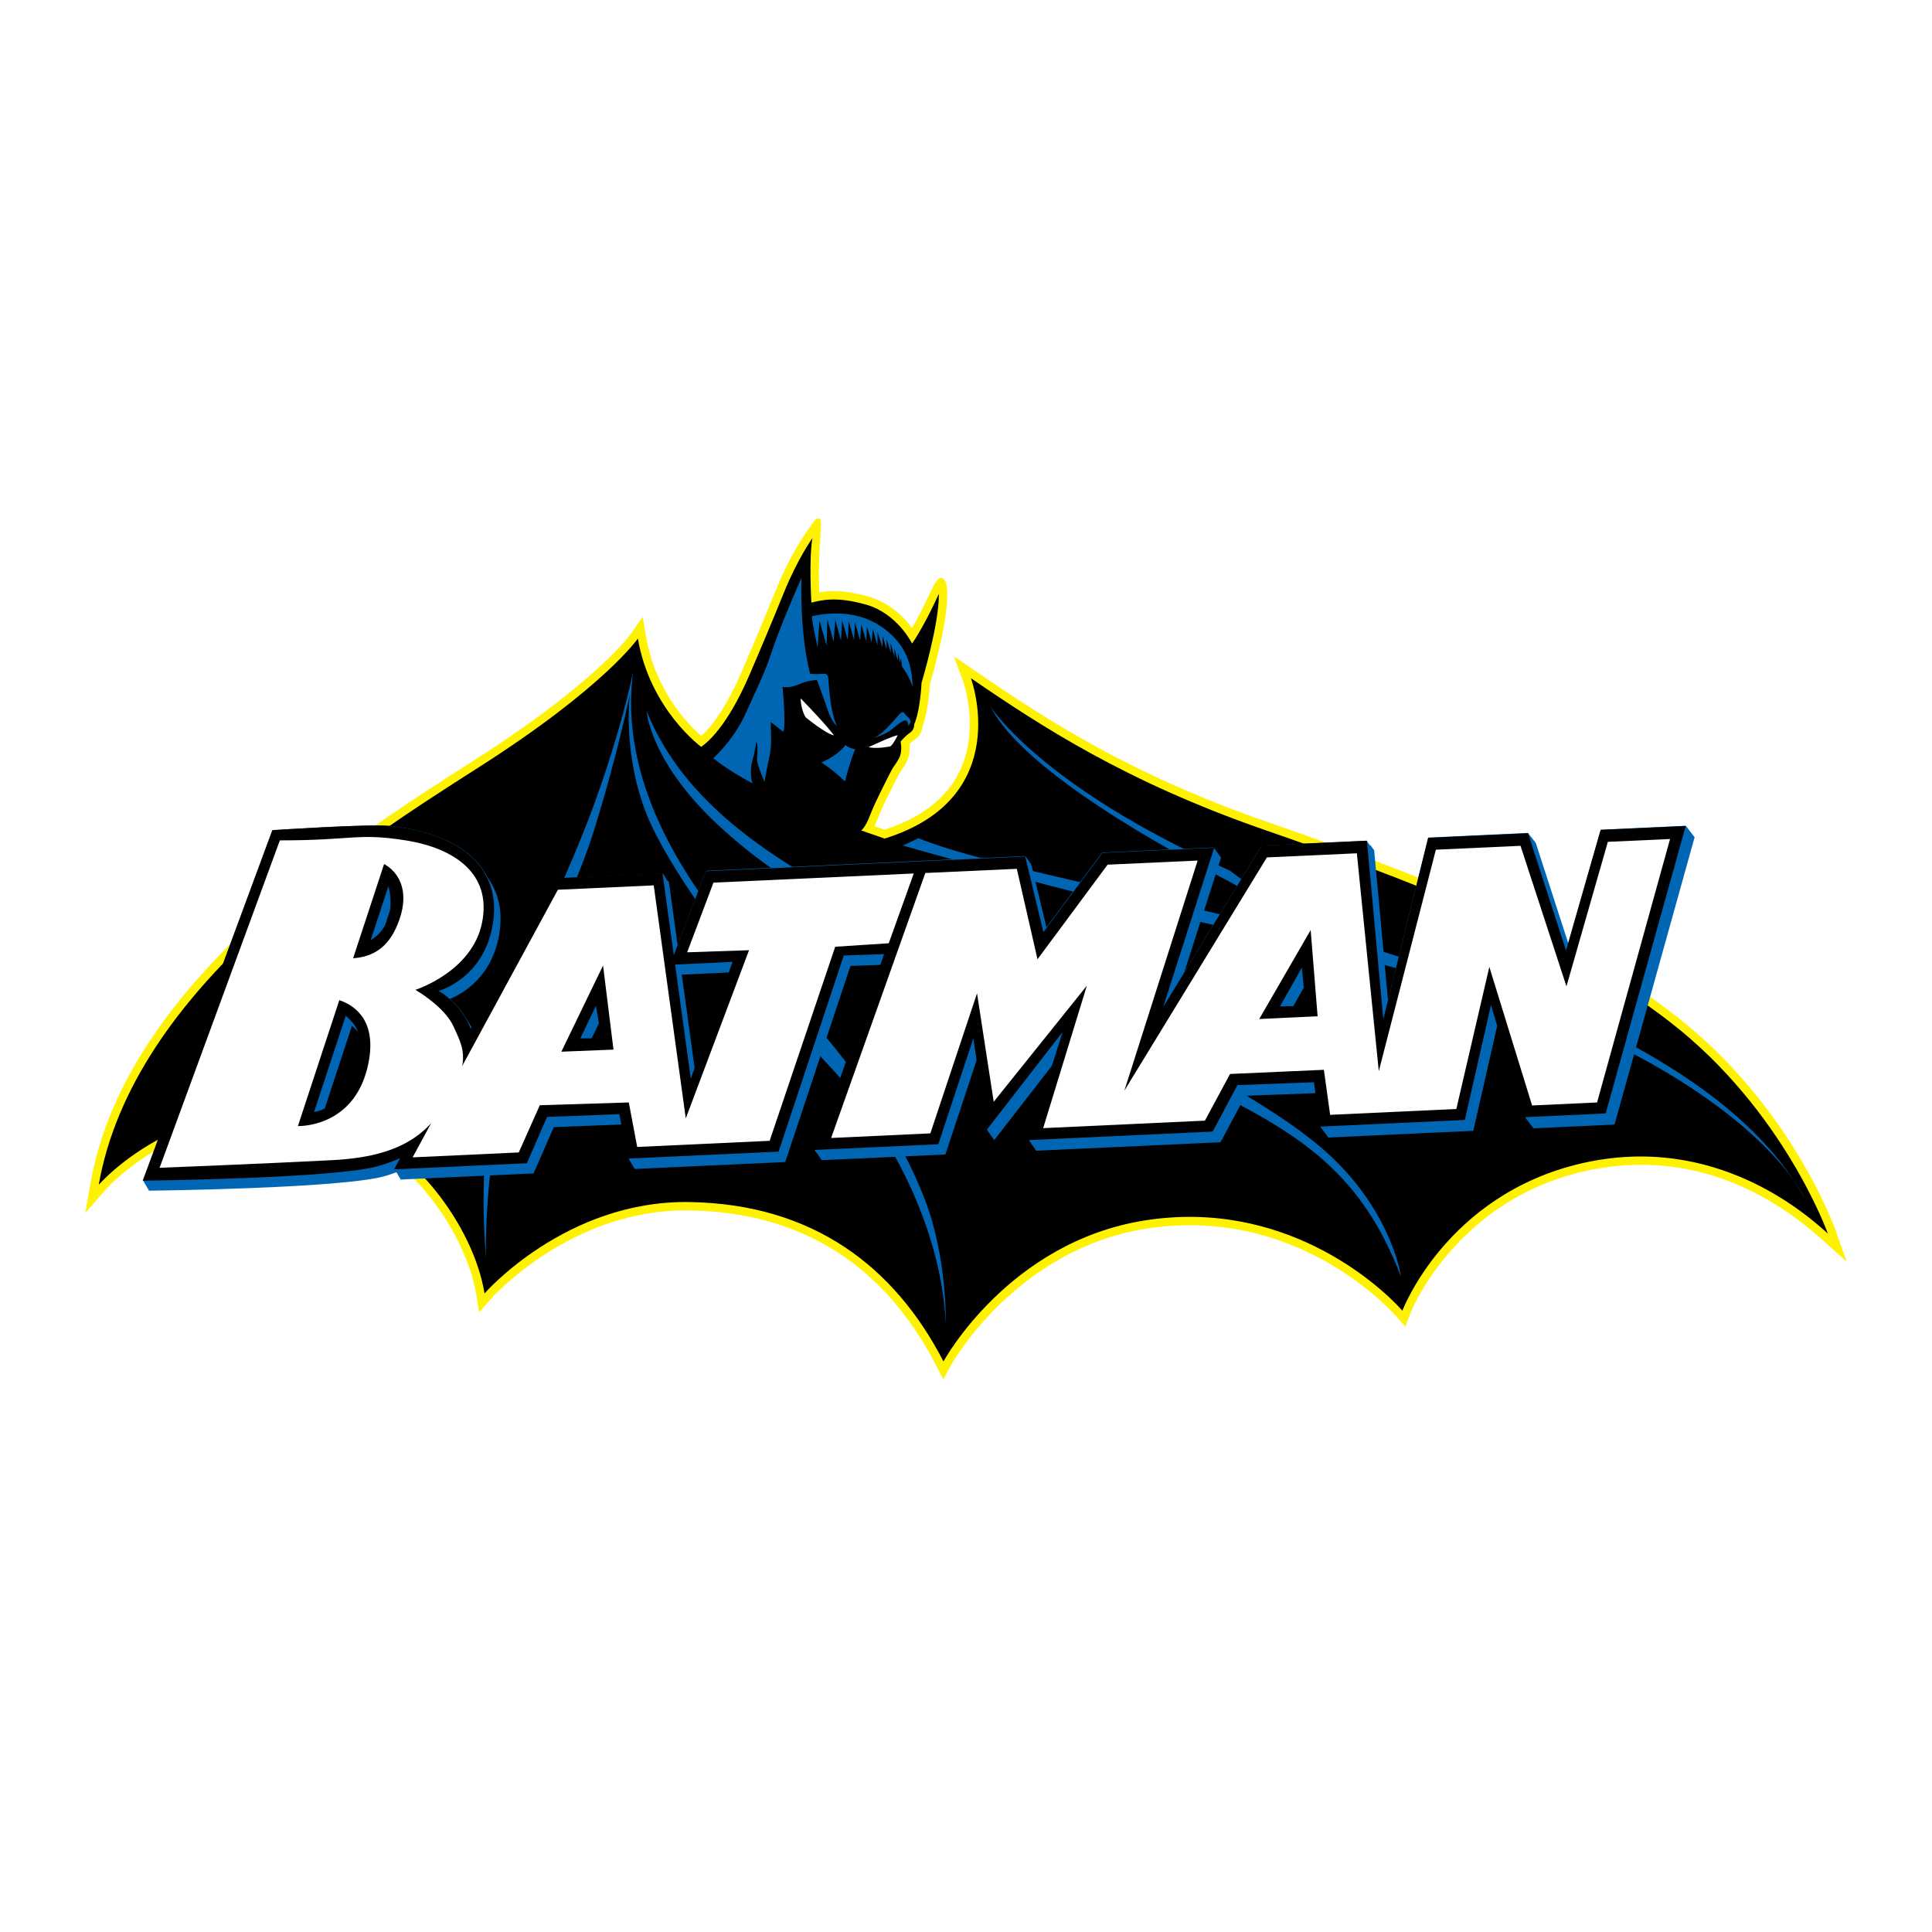 <?xml version="1.0" encoding="utf-8"?>
<!-- Generator: Adobe Illustrator 13.0.0, SVG Export Plug-In . SVG Version: 6.00 Build 14948)  -->
<!DOCTYPE svg PUBLIC "-//W3C//DTD SVG 1.0//EN" "http://www.w3.org/TR/2001/REC-SVG-20010904/DTD/svg10.dtd">
<svg version="1.0" id="Layer_1" xmlns="http://www.w3.org/2000/svg" xmlns:xlink="http://www.w3.org/1999/xlink" x="0px" y="0px"
	 width="192.756px" height="192.756px" viewBox="0 0 192.756 192.756" enable-background="new 0 0 192.756 192.756"
	 xml:space="preserve">
<g>
	<polygon fill-rule="evenodd" clip-rule="evenodd" fill="#FFFFFF" points="0,0 192.756,0 192.756,192.756 0,192.756 0,0 	"/>
	<path fill-rule="evenodd" clip-rule="evenodd" fill="#FFF200" d="M183.151,122.789c-0.181-0.51-4.568-12.59-15.977-21.451
		c-11.089-8.615-26.266-14.296-40.859-19.377c-13.329-4.641-21.623-9.951-28.976-14.993l-2.171-1.489l0.912,2.471
		c0.011,0.029,0.676,1.875,0.676,4.289c0,1.476-0.249,3.165-1.046,4.783c-1.304,2.644-3.817,4.576-7.455,5.755
		c-0.211-0.074-0.512-0.178-1.013-0.353c0.116-0.227,0.235-0.489,0.355-0.81c0.378-1.008,1.281-2.783,1.766-3.736l0.241-0.475
		l0.419-0.685c0.25-0.37,0.51-0.752,0.639-1.267c0.046-0.187,0.09-0.519,0.09-0.87c0-0.107-0.005-0.217-0.015-0.324
		c0.153-0.159,0.343-0.341,0.519-0.458c0.539-0.359,0.746-0.894,0.78-1.337c0.177-0.435,0.594-1.699,0.735-4.178
		c0.211-0.713,1.625-5.582,1.73-8.578c0.073-1.49-0.224-2.018-0.585-2.05c-0.357-0.033-0.724,0.639-1.006,1.243
		c0,0-0.889,1.989-1.919,3.744c-0.789-1.052-2.203-2.507-4.312-3.114c-2.387-0.688-3.908-0.613-4.937-0.433
		c-0.022-0.584-0.044-1.368-0.044-2.182c0-1.12,0.133-3.101,0.133-3.101c0.11-1.441,0.127-2.021-0.102-2.078
		c-0.267-0.067-0.44,0.146-0.76,0.613c-0.11,0.161-0.593,0.849-0.593,0.849c-0.062,0.086-1.54,2.161-2.922,5.563
		c-1.168,2.875-2.312,5.608-3.5,8.357c-1.238,2.866-2.666,5.113-3.992,6.313c-1.26-1.113-4.576-4.488-5.498-9.866l-0.345-2.014
		l-1.168,1.68c-0.033,0.047-3.46,4.859-15.665,12.635c-12.136,7.731-34.725,22.122-38.261,42.194l-0.522,2.961l1.978-2.266
		c0.37-0.424,9.218-10.326,23.335-6.029c6.925,2.107,12.675,10.209,13.701,16.454l0.288,1.754l1.169-1.34
		c0.079-0.09,8.012-9.023,19.817-8.83c11.123,0.183,19.397,5.381,24.595,15.45l0.724,1.404l0.756-1.388
		c0.063-0.116,6.465-11.617,19.551-13.652c14.564-2.267,23.863,7.611,24.875,8.745l0.919,1.028l0.489-1.289
		c0.043-0.111,4.382-11.174,17.235-14.17c8.449-1.969,16.682,0.363,23.809,6.745l2.507,2.245L183.151,122.789L183.151,122.789z"/>
	<path fill-rule="evenodd" clip-rule="evenodd" d="M63.64,63.708c0,0-3.342,4.863-15.904,12.865
		c-12.561,8.002-34.442,22.083-37.886,41.634c0,0,9.375-10.796,24.21-6.281c6.99,2.127,13.169,10.333,14.283,17.12
		c0,0,8.104-9.32,20.462-9.117c12.358,0.203,20.463,6.482,25.325,15.904c0,0,6.483-11.954,20.159-14.081
		c13.675-2.127,23.096,6.18,25.628,9.016c0,0,4.356-11.548,17.829-14.688c13.473-3.14,22.69,5.268,24.616,6.99
		c0,0-4.355-12.257-15.702-21.07c-11.345-8.813-26.946-14.486-40.621-19.247c-13.675-4.761-22.083-10.23-29.174-15.093
		c0,0,4.457,11.954-8.611,16.005l-2.33-0.811c0,0,0.417-0.277,0.888-1.533c0.471-1.256,1.675-3.559,2.042-4.292
		s0.837-1.151,0.995-1.779c0.157-0.628,0-1.256,0-1.256s0.471-0.576,0.942-0.89c0.471-0.314,0.418-0.837,0.418-0.837
		s0.576-1.151,0.733-4.135c0,0,1.78-5.914,1.727-8.898c0,0-1.309,2.984-2.669,4.973c0,0-1.465-2.983-4.553-3.873
		c-3.088-0.89-4.605-0.419-5.495-0.209c0,0-0.262-4.396,0.104-6.438c0,0-1.465,2.041-2.826,5.391s-2.512,6.071-3.507,8.374
		c-0.994,2.303-2.721,5.6-4.763,7.065C69.961,74.517,64.856,70.799,63.64,63.708L63.64,63.708z"/>
	<path fill-rule="evenodd" clip-rule="evenodd" fill="#FFFFFF" d="M83.203,73.365c0,0-0.628-0.916-3.324-3.689
		c0,0,0,1.073,0.498,1.884C80.376,71.56,82.365,73.208,83.203,73.365L83.203,73.365z"/>
	<path fill-rule="evenodd" clip-rule="evenodd" fill="#FFFFFF" d="M86.657,74.543c0,0,2.564-1.204,2.905-1.178
		c0,0-0.445,0.916-0.733,1.099C88.829,74.464,87.494,74.752,86.657,74.543L86.657,74.543z"/>
	<path fill-rule="evenodd" clip-rule="evenodd" fill="#0066B3" d="M84.302,77.971c0,0,0.497-2.015,1.021-3.219
		c0,0-0.681-0.131-0.968-0.419c0,0-0.733,1.047-2.408,1.728C81.946,76.061,83.412,77.029,84.302,77.971L84.302,77.971z"/>
	<path fill-rule="evenodd" clip-rule="evenodd" fill="#0066B3" d="M86.971,73.68c0,0,1.256-0.288,2.067-0.969
		c0.812-0.68,1.23-0.942,1.413-0.785c0.183,0.157,0.209,0.445,0.104,0.524c0,0,0.367-0.288,0.288-0.55s-0.393-0.445-0.523-0.628
		s-0.235-0.393-0.628,0.026C89.3,71.717,87.913,73.522,86.971,73.68L86.971,73.68z"/>
	<path fill-rule="evenodd" clip-rule="evenodd" fill="#0066B3" d="M76.294,78.023c0,0-0.759-1.701-0.759-2.224
		c0-0.523,0.13-1.57-0.079-1.753c0,0-0.104,0.654-0.235,1.23c-0.131,0.576-0.262,0.968-0.288,1.308
		c-0.026,0.34-0.052,1.151,0.157,1.57c0,0-2.225-1.125-3.925-2.512c0,0,2.041-1.806,3.219-4.449
		c1.177-2.643,1.806-3.742,2.538-5.966c0.732-2.225,2.539-6.49,3.036-7.563c0,0-0.209,5.365,0.864,9.552
		c0,0,0.418,0.052,0.994,0.026c0.576-0.026,0.785-0.131,0.837,0.576c0.052,0.706,0.184,3.192,0.837,4.605
		c0,0-0.523-0.393-0.942-1.675c-0.419-1.282-1.047-2.905-1.047-2.905s-0.89,0.052-1.492,0.314c-0.602,0.262-1.387,0.523-1.937,0.366
		c0,0,0.367,3.611,0.079,4.501c0,0-1.021-0.837-1.256-0.968c0,0,0.079,2.015,0,2.669C76.817,75.38,76.241,77.814,76.294,78.023
		L76.294,78.023z"/>
	<path fill-rule="evenodd" clip-rule="evenodd" fill="#0066B3" d="M81.763,61.93l0.687,2.417c0.007-0.002,0.015-0.004,0.022-0.006
		l0.076-2.541l0.628,2.224l0.157-2.172l0.575,2.067l0.105-1.989l0.576,1.91l0.079-1.858l0.549,1.858l0.079-1.727l0.523,1.779
		l0.104-1.596l0.498,1.675l0.079-1.465l0.471,1.57l0.105-1.308l0.471,1.623v-1.335l0.497,1.518l0.026-1.152l0.367,1.387l0.026-1.021
		l0.419,1.334l-0.026-0.994l0.393,1.439l-0.026-0.916l0.34,1.229l0.052-0.732l0.183,0.916l0.104-0.418l0.092,0.837
		c0.765,1.057,1.055,2.039,1.055,2.039c-0.05-1.938-0.489-4.416-3.489-6.236c-3-1.82-6.573-0.792-6.573-0.792
		c0.056,0.632,0.507,2.756,0.582,3.104L81.763,61.93L81.763,61.93z"/>
	<path fill-rule="evenodd" clip-rule="evenodd" fill="#0066B3" d="M98.851,70.539c0,0,5.025,7.955,23.866,16.33
		c0,0,8.061,6.385,19.051,9.211c10.991,2.826,31.298,10.572,38.312,23.552c0,0-2.826-6.804-16.644-14.235
		c-13.817-7.433-22.087-7.642-29.1-10.363c-7.014-2.722-7.014-4.71-12.352-7.432C116.646,84.88,102.096,76.924,98.851,70.539
		L98.851,70.539z"/>
	<path fill-rule="evenodd" clip-rule="evenodd" fill="#0066B3" d="M90.059,84.356c0,0,8.374,2.408,18.632,5.024
		c10.259,2.617,24.494,5.443,32.868,7.223c0,0-12.038-3.559-22.296-5.966s-22.61-4.919-27.634-7.013
		C91.629,83.624,90.582,84.147,90.059,84.356L90.059,84.356z"/>
	<path fill-rule="evenodd" clip-rule="evenodd" fill="#0066B3" d="M139.779,127.378c0,0-0.838-6.176-6.909-11.933
		c-6.071-5.758-19.574-12.353-34.647-19.261C83.15,89.276,69.438,83.1,64.518,70.958c0,0,0.314,5.233,7.641,11.828
		c7.327,6.594,14.654,9.735,33.705,18.946C124.915,110.944,134.336,113.142,139.779,127.378L139.779,127.378z"/>
	<path fill-rule="evenodd" clip-rule="evenodd" fill="#0066B3" d="M63.157,67.085c0,0-1.675,8.374-5.967,18.423
		c-4.292,10.049-10.258,21.668-8.688,40.195c0,0-0.418-7.488,2.093-18.842c2.407-10.886,6.28-16.329,8.688-24.075
		s3.559-13.538,3.559-13.538s-0.768,5.862,1.675,12.003s11.305,17.76,18.213,25.087s11.305,17.376,11.619,25.75
		c0,0,0.209-6.489-2.093-12.456s-6.594-12.456-10.363-16.748S60.959,84.147,63.157,67.085L63.157,67.085z"/>
	<path fill-rule="evenodd" clip-rule="evenodd" fill="#0066B3" d="M168.971,83.409l0.005-0.012l-0.014,0l0.003-0.013l-0.013,0
		l0.004-0.013l-0.014,0.001l0.004-0.013l-0.013,0.001l0.003-0.013l-0.013,0l0.004-0.013l-0.014,0l0.004-0.013l-0.013,0l0.003-0.013
		l-0.014,0l0.004-0.012l-0.013,0l0.004-0.013l-0.014,0l0.004-0.013l-0.013,0.001l0.003-0.013l-0.013,0.001l0.004-0.013l-0.014,0
		l0.004-0.013l-0.013,0.001l0.003-0.013l-0.013,0l0.004-0.013l-0.013,0l0.003-0.013l-0.014,0.001l0.004-0.013l-0.013,0.001
		l0.004-0.013l-0.014,0l0.003-0.013l-0.013,0l0.004-0.013l-0.013,0.001l0.003-0.013l-0.013,0l0.004-0.013l-0.013,0l0.003-0.013
		l-0.014,0.001l0.004-0.013l-0.013,0.001l0.004-0.013l-0.014,0l0.004-0.013l-0.014,0l0.004-0.012l-0.013,0l0.003-0.013l-0.013,0
		l0.003-0.013l-0.013,0l0.004-0.013l-0.013,0.001l0.003-0.013l-0.013,0l0.004-0.013l-0.014,0l0.004-0.013l-0.014,0l0.005-0.013
		l-0.015,0.001l0.005-0.013l-0.014,0l0.004-0.013l-0.014,0.001l0.004-0.013l-0.013,0l0.003-0.013l-0.013,0.001l0.004-0.013l-0.014,0
		l0.004-0.013l-0.013,0.001l0.003-0.013l-0.014,0l0.005-0.013l-0.014,0l0.004-0.013l-0.014,0l0.004-0.013l-0.013,0.001l0.003-0.013
		l-0.013,0l0.003-0.013l-0.013,0l0.004-0.013l-0.013,0.001l0.003-0.013l-0.013,0l0.004-0.013l-0.013,0l0.003-0.013l-0.014,0.001
		l0.004-0.013l-0.013,0.001l0.004-0.013l-0.014,0l0.004-0.013l-0.014,0l0.004-0.012l-0.013,0l0.003-0.013l-0.013,0l0.003-0.013
		l-0.013,0l0.004-0.013l-0.014,0l0.004-0.013l-0.013,0.001l0.004-0.013l-0.014,0l0.004-0.013l-0.014,0l0.004-0.012l-0.014,0
		l0.004-0.013l-0.013,0l0.003-0.013l-0.013,0l0.004-0.013l-0.013,0.001l0.003-0.013l-0.013,0l0.004-0.013l-0.014,0l0.004-0.012
		l-0.014,0l0.004-0.013l-0.013,0l0.004-0.013l-0.014,0l0.003-0.013l-0.013,0.001l0.004-0.013l-0.014,0.001l0.004-0.013l-0.013,0
		l0.003-0.013l-0.013,0l0.004-0.013l-0.013,0.001l0.003-0.013l-0.014,0l0.005-0.013l-0.014,0l0.004-0.013l-0.014,0l0.004-0.013
		l-0.014,0.001l0.004-0.013l-0.013,0l0.003-0.013l-8.488,0.393l-3.246,11.329l-3.245-10.017h-0.005l-0.004-0.012l-0.005,0
		l-0.004-0.013l-0.006,0l-0.005-0.012h-0.005l-0.004-0.012l-0.005,0l-0.004-0.013l-0.005,0l-0.004-0.012h-0.006l-0.004-0.013
		l-0.005,0l-0.004-0.012h-0.006l-0.004-0.012l-0.005,0l-0.005-0.012h-0.005l-0.004-0.012l-0.005,0l-0.004-0.012h-0.005l-0.004-0.012
		h-0.005l-0.004-0.012h-0.006l-0.005-0.012l-0.004,0l-0.005-0.013l-0.005,0l-0.004-0.012l-0.006,0l-0.004-0.013l-0.005,0
		l-0.004-0.012h-0.005l-0.005-0.012h-0.005l-0.004-0.012h-0.006l-0.004-0.012l-0.005,0l-0.004-0.012h-0.005l-0.004-0.012l-0.006,0
		l-0.004-0.012h-0.005l-0.005-0.012h-0.004l-0.005-0.012h-0.005l-0.004-0.012l-0.006,0l-0.004-0.013l-0.005,0l-0.004-0.012h-0.005
		l-0.004-0.012l-0.005,0l-0.005-0.013l-0.005,0l-0.005-0.012h-0.005l-0.004-0.012h-0.005l-0.004-0.012l-0.006,0l-0.004-0.013
		l-0.005,0l-0.004-0.012l-0.005,0l-0.004-0.013l-0.006,0l-0.004-0.012h-0.006l-0.004-0.012h-0.005l-0.004-0.012h-0.005l-0.004-0.012
		l-0.005,0l-0.004-0.013l-0.006,0l-0.004-0.012h-0.005l-0.005-0.012l-0.005,0l-0.004-0.012h-0.006l-0.004-0.012h-0.005l-0.004-0.012
		h-0.005l-0.004-0.012l-0.005,0l-0.005-0.012h-0.005l-0.005-0.012l-0.005,0l-0.004-0.012h-0.005l-0.004-0.012h-0.005l-0.004-0.012
		h-0.006l-0.004-0.012h-0.005l-0.004-0.012l-0.005,0l-0.005-0.013l-0.005,0l-0.004-0.012l-0.006,0l-0.004-0.013l-0.005,0
		l-0.004-0.012h-0.005l-0.004-0.012h-0.006l-0.004-0.012l-0.005,0l-0.005-0.013l-0.005,0l-0.004-0.012l-0.005,0l-0.004-0.013
		l-0.006,0l-0.004-0.012h-0.005l-0.004-0.012h-0.005l-0.004-0.012h-0.006l-0.004-0.012l-0.006,0l-0.004-0.013l-0.005,0l-0.004-0.012
		l-0.005,0l-0.004-0.013l-0.006,0l-0.004-0.012h-0.005l-0.005-0.012h-0.005l-0.004-0.012l-0.005,0l-0.004-0.013l-0.006,0
		l-0.004-0.012h-0.005l-0.004-0.012l-0.005,0l-0.004-0.012h-0.005l-0.005-0.012h-0.005l-0.004-0.012l-9.967,0.461l-4.009,16.221
		l-1.379-14.962l-0.007,0.001l-0.002-0.013l-0.007,0l-0.002-0.013l-0.008,0l-0.001-0.012h-0.008l-0.002-0.012h-0.007l-0.001-0.012
		l-0.008,0l-0.001-0.013l-0.009,0v-0.012l-0.009,0l-0.001-0.013l-0.008,0l-0.001-0.013l-0.008,0l-0.001-0.012h-0.008l-0.001-0.012
		l-0.008,0l-0.002-0.013l-0.008,0l-0.001-0.013l-0.007,0.001l-0.002-0.013l-0.007,0l-0.002-0.013l-0.008,0l-0.001-0.013l-0.008,0
		l-0.001-0.012h-0.008l-0.002-0.012l-0.007,0l-0.002-0.013l-0.008,0v-0.013l-0.009,0.001l-0.001-0.013l-0.008,0l-0.001-0.013
		l-0.008,0l-0.001-0.012h-0.008l-0.001-0.012l-0.009,0l-0.001-0.013l-0.008,0l-0.001-0.013l-0.007,0.001l-0.002-0.013l-0.008,0
		l-0.001-0.013l-0.008,0l-0.001-0.013l-0.008,0l-0.001-0.012h-0.008l-0.002-0.012l-0.007,0l-0.002-0.013l-0.008,0l-0.001-0.013
		l-0.008,0.001l-0.001-0.013l-0.008,0l-0.002-0.013l-0.007,0l-0.001-0.012h-0.008l-0.002-0.012l-0.007,0l-0.001-0.013l-0.009,0
		l-0.001-0.013l-0.008,0l-0.001-0.013l-0.008,0l-0.001-0.012l-0.008,0l-0.001-0.013l-0.009,0V84.36l-0.009,0l-0.001-0.012h-0.007
		l-0.002-0.012l-0.007,0l-0.002-0.013l-0.008,0l-0.001-0.013l-0.008,0.001l-0.002-0.013l-0.007,0l-0.002-0.013l-0.007,0
		l-0.002-0.012h-0.007l-0.002-0.012l-0.008,0l-0.001-0.013l-0.008,0l-0.001-0.013l-0.008,0l-0.001-0.013l-0.008,0.001l-0.001-0.013
		l-0.009,0v-0.013l-0.009,0v-0.012h-0.009l-0.001-0.012l-0.008,0l-0.001-0.013l-0.008,0l-0.001-0.013l-0.008,0.001l-0.001-0.013
		l-0.008,0l-0.002-0.013l-0.007,0l-0.002-0.012h-0.007l-0.002-0.012h-0.007l-0.002-0.012l-0.008,0l-0.001-0.013l-0.008,0
		l-0.002-0.013l-0.007,0.001l-0.002-0.013l-0.007,0l-0.001-0.013l-0.009,0v-0.012h-0.009l-0.001-0.012l-0.008,0l-0.001-0.013
		l-0.008,0l-0.001-0.013l-0.008,0l-0.001-0.012l-0.009,0l-0.001-0.013l-0.008,0l-0.001-0.012h-0.007l-0.002-0.012h-0.007
		l-0.002-0.012l-0.008,0l-0.001-0.013l-0.008,0l-0.002-0.013l-0.007,0l-0.002-0.013l-10.491,0.485l-7.71,12.637l3.67-11.44l-0.013,0
		l0.004-0.013l-0.013,0l0.004-0.013l-0.013,0.001l0.004-0.013l-0.013,0.001l0.005-0.013l-0.014,0l0.004-0.012l-0.012,0l0.004-0.013
		l-0.014,0l0.005-0.013l-0.014,0l0.005-0.012l-0.013,0l0.004-0.013l-0.013,0l0.004-0.013l-0.014,0.001l0.005-0.013l-0.013,0.001
		l0.004-0.013l-0.013,0l0.004-0.013l-0.013,0.001l0.004-0.013l-0.013,0l0.004-0.013l-0.013,0l0.004-0.013l-0.012,0.001l0.004-0.013
		l-0.013,0.001l0.004-0.013l-0.014,0l0.004-0.013l-0.012,0l0.004-0.012l-0.013,0l0.004-0.013l-0.014,0l0.005-0.013l-0.013,0.001
		l0.004-0.013l-0.013,0.001l0.004-0.013l-0.012,0.001l0.004-0.013l-0.014,0l0.005-0.013l-0.014,0l0.004-0.012l-0.012,0l0.004-0.013
		l-0.013,0l0.004-0.013l-0.014,0l0.005-0.013l-0.013,0.001l0.004-0.013l-0.013,0l0.004-0.013l-0.013,0l0.004-0.013l-0.013,0.001
		l0.004-0.013l-0.013,0l0.004-0.013l-0.013,0l0.005-0.013l-0.014,0.001l0.005-0.013l-0.014,0.001l0.004-0.013l-0.012,0l0.004-0.013
		l-0.014,0l0.005-0.012l-0.014,0l0.005-0.013l-0.013,0l0.004-0.013l-0.013,0.001l0.004-0.013l-0.013,0l0.005-0.012l-0.014,0
		l0.004-0.013l-0.013,0l0.004-0.013l-0.012,0l0.004-0.012l-0.014,0l0.005-0.013l-0.014,0l0.004-0.013l-0.012,0l0.004-0.013
		l-0.013,0.001l0.004-0.013l-0.013,0.001l0.004-0.013l-0.013,0l0.004-0.013l-0.013,0.001l0.004-0.013l-0.012,0l0.004-0.013l-0.014,0
		l0.004-0.013l-0.013,0l0.004-0.013l-0.013,0l0.005-0.012l-0.013,0l0.004-0.013l-0.013,0l0.004-0.013l-0.013,0.001l0.004-0.013
		l-0.014,0l0.005-0.013l-0.013,0l0.004-0.013l-0.013,0l0.004-0.013l-0.013,0.001l0.004-0.013l-0.013,0l0.005-0.013l-0.014,0
		l0.004-0.012l-0.013,0l0.004-0.013l-0.012,0l0.004-0.013l-0.014,0l0.005-0.013l-0.013,0l0.004-0.013l-0.013,0.001l0.004-0.013
		l-0.013,0l0.004-0.013l-0.013,0.001l0.004-0.013l-0.013,0l0.004-0.013l-0.013,0l0.004-0.013l-0.012,0l0.004-0.013l-0.014,0
		l0.004-0.012l-0.012,0l0.004-0.013l-0.013,0l0.004-0.012l-0.013,0l0.004-0.013l-11.156,0.516l-5.545,7.454l-1.478-6.121h-0.006
		l-0.002-0.012l-0.006,0l-0.003-0.013h-0.006l-0.003-0.012h-0.005l-0.003-0.012h-0.005l-0.004-0.012h-0.005l-0.003-0.012h-0.006
		l-0.003-0.013h-0.006l-0.002-0.012l-0.007,0l-0.002-0.013l-0.006,0l-0.003-0.012h-0.005l-0.004-0.012H102.9l-0.004-0.012l-0.005,0
		l-0.003-0.013l-0.006,0l-0.003-0.012l-0.006,0l-0.003-0.013l-0.005,0l-0.003-0.012h-0.005l-0.004-0.012h-0.005l-0.003-0.012h-0.006
		l-0.003-0.012l-0.005,0l-0.003-0.013l-0.005,0l-0.004-0.012l-0.006,0l-0.002-0.013l-0.006,0l-0.003-0.012h-0.006l-0.003-0.012
		h-0.005l-0.003-0.012l-0.006,0l-0.003-0.013l-0.006,0l-0.003-0.012h-0.005l-0.003-0.012l-0.005,0l-0.004-0.013l-0.006,0
		l-0.002-0.012h-0.006l-0.003-0.012h-0.005l-0.004-0.012h-0.005l-0.003-0.012l-0.006,0l-0.002-0.012h-0.006l-0.003-0.012l-0.006,0
		l-0.003-0.013l-0.005,0l-0.003-0.012h-0.005l-0.004-0.012h-0.005l-0.003-0.012l-0.006,0l-0.003-0.013l-0.005,0l-0.003-0.012
		l-0.007,0l-0.002-0.013l-0.006,0l-0.002-0.012h-0.006l-0.003-0.012h-0.006l-0.003-0.012h-0.005l-0.003-0.012l-0.006,0l-0.003-0.013
		l-0.006,0l-0.003-0.012l-0.005,0l-0.003-0.013l-0.005,0l-0.004-0.012h-0.006l-0.002-0.012h-0.006l-0.003-0.012l-0.005,0
		l-0.004-0.013l-0.005,0l-0.003-0.012h-0.006l-0.002-0.012l-0.006,0l-0.003-0.012h-0.006l-0.003-0.012h-0.005l-0.003-0.012h-0.006
		l-0.003-0.012h-0.005l-0.004-0.012l-0.005,0l-0.003-0.012h-0.005l-0.004-0.012l-0.006,0l-0.002-0.012h-0.006l-0.003-0.012h-0.005
		l-0.004-0.012l-0.005,0l-0.003-0.013l-0.006,0l-0.002-0.012h-0.006l-0.003-0.012h-0.006l-0.002-0.012l-0.006,0l-0.003-0.012h-0.005
		l-0.004-0.012h-0.005l-0.003-0.012h-0.006l-0.003-0.012l-0.005,0l-0.004-0.012h-0.005l-0.003-0.012l-0.006,0l-0.002-0.012h-0.006
		l-0.003-0.012h-0.006l-0.003-0.012h-0.005l-0.003-0.012h-0.006l-0.003-0.012l-0.006,0l-0.003-0.013l-31.866,1.474l-2.829,7.418
		l-0.86-6.241l-0.006,0l-0.002-0.012H66.75l-0.002-0.012h-0.006l-0.001-0.012h-0.006l-0.002-0.012l-0.006,0l-0.001-0.012h-0.006
		l-0.001-0.012l-0.006,0l-0.002-0.013h-0.006l-0.001-0.012h-0.006l-0.002-0.012h-0.005l-0.002-0.012l-0.006,0l-0.001-0.013l-0.006,0
		l-0.002-0.012h-0.006l-0.002-0.012h-0.006l-0.002-0.012h-0.006l-0.002-0.013l-0.006,0l-0.001-0.012h-0.006l-0.001-0.012l-0.006,0
		l-0.001-0.013l-0.006,0L66.616,87.9H66.61l-0.001-0.012h-0.006l-0.001-0.012l-0.006,0l-0.002-0.012h-0.006l-0.001-0.012l-0.006,0
		l-0.001-0.013l-0.006,0l-0.001-0.012h-0.006l-0.002-0.012h-0.006l-0.001-0.012h-0.006l-0.001-0.012H66.54l-0.001-0.012h-0.006
		l-0.002-0.012h-0.006l-0.001-0.012l-0.006,0l-0.001-0.012h-0.007l-0.001-0.012h-0.006L66.5,87.719l-0.006,0l-0.001-0.013l-0.006,0
		l-0.002-0.012l-0.006,0l-0.001-0.013l-0.006,0l-0.002-0.012h-0.006l-0.001-0.012h-0.006l-0.002-0.012h-0.006l-0.001-0.012h-0.006
		l-0.002-0.012h-0.006l-0.002-0.012h-0.006l-0.002-0.012l-0.006,0l-0.001-0.012h-0.006l-0.001-0.012H66.4l-0.001-0.012h-0.006
		l-0.002-0.012h-0.006l-0.001-0.012h-0.006l-0.001-0.012l-0.006,0l-0.001-0.013l-0.006,0l-0.001-0.012h-0.006l-0.002-0.012h-0.006
		l-0.001-0.012h-0.007l-0.001-0.012l-0.006,0l-0.001-0.012h-0.006l-0.001-0.012l-0.006,0l-0.001-0.013l-0.006,0l-0.001-0.012h-0.006
		l-0.001-0.012h-0.006l-0.001-0.012l-0.006,0l-0.002-0.013l-0.006,0l-0.002-0.012l-0.006,0l-0.001-0.013l-0.006,0l-0.002-0.013
		l-0.006,0l-0.001-0.012h-0.006l-0.001-0.012h-0.006l-0.001-0.012h-0.006l-0.002-0.012l-0.006,0l-0.001-0.012h-0.006l-0.001-0.012
		l-0.006,0l-0.001-0.012h-0.006l-0.001-0.012H66.19l-0.001-0.012h-0.006l-0.002-0.012l-0.006,0l-0.001-0.012h-0.006l-0.002-0.012
		H66.16l-0.001-0.012l-0.006,0l-0.001-0.012h-0.006l-0.001-0.012h-0.006l-0.001-0.012l-10.956,0.507l-8.113,14.886
		c-0.011-0.018-0.021-0.036-0.031-0.054c-0.003-0.005-0.007-0.011-0.01-0.016c-0.001-0.003-0.003-0.006-0.005-0.008
		c-0.003-0.006-0.007-0.012-0.01-0.017c-0.001-0.003-0.003-0.005-0.004-0.008c-0.003-0.005-0.006-0.01-0.01-0.015
		c-0.002-0.005-0.005-0.008-0.007-0.012c-0.002-0.004-0.005-0.009-0.007-0.014c-0.002-0.002-0.004-0.005-0.005-0.008
		c-0.003-0.005-0.006-0.01-0.009-0.015c-0.002-0.003-0.005-0.007-0.007-0.011c-0.003-0.005-0.006-0.009-0.009-0.014
		c-0.002-0.003-0.004-0.007-0.006-0.01c-0.002-0.005-0.005-0.01-0.008-0.015c-0.002-0.003-0.005-0.008-0.007-0.012
		s-0.005-0.008-0.007-0.013c-0.002-0.003-0.004-0.007-0.007-0.01c-0.003-0.005-0.006-0.011-0.009-0.015
		c-0.002-0.003-0.004-0.006-0.005-0.009c-0.003-0.005-0.006-0.01-0.009-0.016c-0.002-0.003-0.005-0.007-0.007-0.011
		c-0.002-0.004-0.004-0.007-0.007-0.011c-0.002-0.005-0.005-0.009-0.008-0.013c-0.003-0.005-0.005-0.009-0.008-0.013
		s-0.004-0.008-0.006-0.011c-0.003-0.005-0.006-0.009-0.008-0.013c-0.002-0.005-0.005-0.009-0.008-0.013
		c-0.002-0.004-0.004-0.008-0.006-0.011c-0.003-0.005-0.006-0.01-0.009-0.016c-0.001-0.002-0.003-0.005-0.004-0.007
		c-0.004-0.005-0.007-0.011-0.01-0.017c-0.002-0.003-0.004-0.006-0.006-0.009c-0.003-0.006-0.006-0.01-0.009-0.015
		c-0.002-0.004-0.004-0.007-0.006-0.011c-0.003-0.004-0.006-0.009-0.009-0.014c-0.001-0.003-0.004-0.006-0.005-0.008
		c-0.003-0.006-0.007-0.012-0.01-0.017c-0.002-0.003-0.004-0.007-0.005-0.009c-0.003-0.005-0.006-0.009-0.008-0.014
		c-0.002-0.004-0.005-0.008-0.007-0.011c-0.003-0.005-0.005-0.01-0.008-0.014c-0.002-0.004-0.004-0.007-0.007-0.012
		c-0.002-0.004-0.005-0.008-0.008-0.012c-0.002-0.005-0.005-0.009-0.008-0.013c-0.002-0.004-0.004-0.008-0.006-0.011
		c-0.003-0.005-0.006-0.01-0.009-0.015c-0.002-0.004-0.004-0.007-0.006-0.01c-0.003-0.004-0.005-0.009-0.008-0.014
		c-0.002-0.003-0.004-0.006-0.007-0.01c-0.002-0.005-0.005-0.01-0.008-0.014c-0.002-0.004-0.005-0.008-0.007-0.013
		c-0.002-0.004-0.005-0.008-0.008-0.012c-0.002-0.004-0.004-0.007-0.006-0.011c-0.003-0.005-0.006-0.009-0.009-0.014
		c-0.002-0.004-0.005-0.008-0.007-0.012s-0.005-0.008-0.008-0.013c-0.002-0.004-0.005-0.007-0.007-0.011
		c-0.002-0.004-0.004-0.008-0.007-0.012c-0.003-0.004-0.006-0.009-0.009-0.014c-0.002-0.004-0.004-0.007-0.006-0.01
		c-0.003-0.005-0.006-0.01-0.009-0.014c-0.002-0.005-0.005-0.008-0.007-0.012c-0.002-0.004-0.005-0.008-0.007-0.011
		c-0.003-0.005-0.006-0.01-0.009-0.014c-0.002-0.004-0.004-0.008-0.007-0.012c-0.002-0.005-0.005-0.009-0.008-0.014
		c-0.002-0.003-0.004-0.006-0.006-0.009c-0.003-0.006-0.006-0.01-0.009-0.015c-0.002-0.003-0.004-0.007-0.006-0.011
		c-0.003-0.004-0.005-0.008-0.008-0.013c-0.002-0.004-0.004-0.008-0.007-0.012c-0.003-0.005-0.006-0.009-0.009-0.014
		c-0.002-0.004-0.005-0.008-0.007-0.012c-0.002-0.003-0.004-0.007-0.006-0.01c-0.003-0.005-0.006-0.009-0.009-0.014
		c-0.002-0.004-0.004-0.007-0.006-0.011c-0.002-0.005-0.005-0.009-0.009-0.014c-0.002-0.004-0.004-0.008-0.007-0.012
		s-0.005-0.008-0.008-0.013c-0.002-0.003-0.004-0.007-0.007-0.011s-0.005-0.009-0.008-0.014c-0.478-0.787-1.056-1.396-1.549-1.83
		c1.215-0.503,4.336-2.218,4.96-6.748c0.268-1.946-0.084-3.6-0.936-4.96c-0.003-0.004-0.005-0.008-0.008-0.013
		c-0.002-0.003-0.004-0.006-0.006-0.01c-0.002-0.004-0.005-0.009-0.008-0.014c-0.002-0.004-0.004-0.007-0.007-0.011
		s-0.005-0.008-0.008-0.012c-0.002-0.004-0.005-0.008-0.008-0.013c-0.003-0.004-0.005-0.009-0.008-0.013
		c-0.002-0.003-0.004-0.007-0.006-0.01c-0.003-0.004-0.005-0.009-0.008-0.013c-0.002-0.004-0.005-0.008-0.008-0.013
		c-0.002-0.004-0.005-0.007-0.007-0.011c-0.003-0.004-0.006-0.009-0.009-0.014c-0.001-0.003-0.003-0.006-0.006-0.009
		c-0.003-0.005-0.006-0.01-0.009-0.015c-0.002-0.003-0.004-0.006-0.006-0.01c-0.003-0.005-0.006-0.01-0.01-0.016
		c-0.002-0.003-0.004-0.006-0.005-0.009c-0.003-0.004-0.005-0.009-0.008-0.013c-0.002-0.004-0.005-0.007-0.007-0.011
		c-0.002-0.004-0.005-0.008-0.008-0.013c-0.003-0.004-0.005-0.008-0.008-0.012c-0.002-0.004-0.005-0.008-0.007-0.012
		c-0.002-0.004-0.005-0.008-0.007-0.012c-0.002-0.003-0.004-0.007-0.007-0.01c-0.003-0.005-0.006-0.01-0.009-0.016
		c-0.002-0.003-0.003-0.006-0.006-0.009c-0.003-0.004-0.006-0.01-0.009-0.014c-0.002-0.003-0.004-0.007-0.006-0.01
		c-0.003-0.005-0.006-0.01-0.009-0.015c-0.002-0.003-0.004-0.007-0.006-0.011c-0.002-0.004-0.005-0.008-0.008-0.013
		c-0.002-0.003-0.005-0.007-0.007-0.011c-0.002-0.004-0.005-0.008-0.007-0.012c-0.003-0.004-0.005-0.009-0.008-0.013
		c-0.002-0.004-0.005-0.008-0.007-0.012c-0.003-0.004-0.005-0.009-0.008-0.013c-0.002-0.003-0.004-0.007-0.006-0.01
		c-0.003-0.005-0.006-0.01-0.009-0.014c-0.002-0.003-0.004-0.007-0.006-0.01c-0.002-0.005-0.005-0.009-0.008-0.014
		c-0.002-0.004-0.004-0.008-0.007-0.011c-0.002-0.005-0.005-0.009-0.008-0.014c-0.002-0.003-0.004-0.007-0.006-0.01
		c-0.003-0.004-0.005-0.009-0.008-0.013c-0.003-0.004-0.005-0.009-0.008-0.013c-0.002-0.004-0.004-0.007-0.007-0.011
		c-0.002-0.004-0.005-0.008-0.007-0.013s-0.005-0.008-0.008-0.012c-0.002-0.004-0.005-0.008-0.007-0.012
		c-0.002-0.003-0.005-0.008-0.007-0.011c-0.002-0.004-0.004-0.008-0.007-0.012c-0.002-0.005-0.005-0.009-0.008-0.013
		c-0.003-0.004-0.005-0.009-0.008-0.013c-0.002-0.004-0.004-0.007-0.007-0.011c-0.002-0.004-0.005-0.008-0.007-0.012
		s-0.005-0.008-0.007-0.012s-0.005-0.009-0.008-0.013s-0.004-0.007-0.007-0.011c-0.002-0.005-0.005-0.009-0.008-0.013
		c-0.003-0.004-0.005-0.008-0.008-0.013c-0.002-0.003-0.004-0.007-0.006-0.01c-0.003-0.004-0.006-0.009-0.009-0.014
		c-0.002-0.004-0.005-0.007-0.007-0.011c-0.002-0.003-0.004-0.007-0.006-0.011c-0.003-0.005-0.006-0.009-0.009-0.014
		c-0.002-0.003-0.005-0.007-0.007-0.011c-0.002-0.003-0.004-0.007-0.007-0.011c-0.002-0.004-0.005-0.009-0.008-0.014
		c-0.002-0.003-0.004-0.007-0.007-0.011c-0.002-0.003-0.005-0.007-0.007-0.011c-0.003-0.004-0.006-0.009-0.008-0.013
		c-0.002-0.004-0.005-0.008-0.007-0.012s-0.005-0.008-0.007-0.011c-0.003-0.004-0.005-0.008-0.007-0.013
		c-0.003-0.004-0.006-0.009-0.009-0.013c-0.002-0.003-0.004-0.007-0.006-0.01c-0.002-0.004-0.005-0.008-0.008-0.013
		c-0.003-0.004-0.005-0.008-0.008-0.012s-0.004-0.008-0.007-0.011c-0.002-0.005-0.005-0.009-0.008-0.014
		c-1.617-2.599-5.049-4.132-9.458-4.589c-2.049-0.212-11.657,0.424-11.657,0.424l-12.929,34.971c0,0,0.005,0,0.011,0l-0.004,0.012
		c0,0,0.005,0,0.011,0l-0.004,0.012c0,0,0.005,0,0.011,0l-0.004,0.013c0,0,0.005,0,0.012,0l-0.005,0.012c0,0,0.005,0,0.012,0
		l-0.005,0.013c0,0,0.005,0,0.011-0.001l-0.004,0.013c0,0,0.005,0,0.012,0l-0.004,0.012c0,0,0.005,0,0.011,0l-0.004,0.013
		c0,0,0.005,0,0.011-0.001l-0.004,0.013c0,0,0.005,0,0.011,0l-0.004,0.012c0,0,0.005,0,0.011,0l-0.004,0.013c0,0,0.005,0,0.011,0
		l-0.004,0.012c0,0,0.005,0,0.012,0l-0.005,0.012c0,0,0.005,0,0.012,0l-0.005,0.012c0,0,0.005,0,0.012,0l-0.004,0.013
		c0,0,0.005,0,0.011,0l-0.004,0.013c0,0,0.005,0,0.011-0.001l-0.004,0.013c0,0,0.005,0,0.012-0.001l-0.005,0.013
		c0,0,0.005,0,0.011,0l-0.004,0.013c0,0,0.005,0,0.011,0l-0.004,0.012c0,0,0.005,0,0.011,0l-0.004,0.012c0,0,0.005,0,0.012,0
		l-0.005,0.012c0,0,0.006,0,0.012,0l-0.005,0.013c0,0,0.005,0,0.012,0l-0.005,0.012c0,0,0.005,0,0.012,0l-0.004,0.013
		c0,0,0.005,0,0.011-0.001l-0.004,0.013c0,0,0.005,0,0.012,0l-0.005,0.012c0,0,0.005,0,0.011,0l-0.004,0.013c0,0,0.005,0,0.011,0
		l-0.004,0.012c0,0,0.005,0,0.011,0l-0.004,0.012c0,0,0.005,0,0.011,0l-0.004,0.013c0,0,0.005,0,0.012,0l-0.004,0.012
		c0,0,0.005,0,0.011,0l-0.004,0.013c0,0,0.005,0,0.011-0.001l-0.004,0.013c0,0,0.005,0,0.011,0l-0.004,0.012c0,0,0.005,0,0.011,0
		l-0.004,0.013c0,0,0.005,0,0.012-0.001l-0.005,0.013c0,0,0.005,0,0.012-0.001l-0.005,0.013c0,0,0.005,0,0.012,0l-0.005,0.013
		c0,0,0.005,0,0.012,0l-0.004,0.012c0,0,0.005,0,0.011,0l-0.004,0.012c0,0,0.005,0,0.011,0l-0.004,0.012c0,0,0.005,0,0.011,0
		l-0.004,0.013c0,0,0.005,0,0.011,0l-0.004,0.012c0,0,0.005,0,0.011,0l-0.004,0.013c0,0,0.005,0,0.011-0.001l-0.004,0.013
		c0,0,0.005,0,0.012,0l-0.004,0.012c0,0,0.005,0,0.011,0l-0.005,0.013c0,0,0.005,0,0.012-0.001l-0.004,0.013c0,0,0.005,0,0.011,0
		l-0.004,0.012c0,0,0.005,0,0.011,0l-0.004,0.013c0,0,0.005,0,0.011,0l-0.004,0.012c0,0,0.005,0,0.012,0l-0.005,0.012
		c0,0,0.005,0,0.012,0l-0.005,0.013c0,0,0.005,0,0.011,0l-0.004,0.012c0,0,0.005,0,0.011,0l-0.004,0.013c0,0,0.005,0,0.012-0.001
		l-0.004,0.013c0,0,0.005,0,0.011-0.001l-0.005,0.013c0,0,0.006,0,0.012,0l-0.004,0.013c0,0,0.005,0,0.011,0l-0.004,0.012
		c0,0,0.005,0,0.011,0l-0.004,0.012c0,0,0.005,0,0.012,0l-0.005,0.013c0,0,0.005,0,0.012,0l-0.005,0.012c0,0,0.005,0,0.012,0
		l-0.004,0.012c0,0,0.005,0,0.011,0l-0.004,0.013c0,0,0.005,0,0.011-0.001l-0.004,0.013c0,0,0.005,0,0.012,0l-0.005,0.012
		c0,0,0.005,0,0.011,0l-0.004,0.013c0,0,0.005,0,0.012,0l-0.004,0.012c0,0,0.005,0,0.011,0l-0.004,0.012c0,0,0.005,0,0.011,0
		l-0.004,0.013c0,0,0.005,0,0.012,0l-0.005,0.012c0,0,0.005,0,0.012,0l-0.005,0.012c0,0,0.005,0,0.012,0l-0.004,0.013
		c0,0,0.005,0,0.011,0l-0.004,0.012c0,0,0.005,0,0.011,0l-0.004,0.013c0,0,0.005,0,0.012-0.001l-0.005,0.013
		c0,0,0.005,0,0.011-0.001l-0.004,0.013c0,0,0.005,0,0.012,0l-0.004,0.013c0,0,0.005,0,0.011,0l-0.004,0.012
		c0,0,0.005,0,0.012-0.001l-0.004,0.013c0,0,19.455-0.212,23.628-1.483c0.363-0.11,0.717-0.231,1.066-0.359h0.002l-0.007,0.014
		l0.014-0.001l-0.007,0.013h0.015l-0.007,0.012l0.014-0.001l-0.007,0.014l0.014-0.001l-0.007,0.013l0.014-0.001l-0.007,0.013h0.014
		l-0.007,0.012h0.014l-0.007,0.013l0.015-0.001l-0.007,0.013l0.014-0.001l-0.007,0.014l0.014-0.001l-0.007,0.013l0.014-0.001
		l-0.007,0.013l0.014-0.001l-0.007,0.014l0.014-0.001l-0.007,0.013h0.014l-0.007,0.012h0.014l-0.007,0.013l0.014-0.001l-0.007,0.013
		l0.014-0.001l-0.007,0.013h0.014l-0.007,0.012h0.014l-0.007,0.013l0.014-0.001l-0.007,0.014l0.015-0.001l-0.007,0.013l0.014-0.001
		l-0.007,0.013l0.014-0.001l-0.007,0.014l0.014-0.001l-0.007,0.013l0.014-0.001l-0.007,0.013h0.014l-0.007,0.012h0.014l-0.007,0.013
		l0.015-0.001l-0.007,0.014l0.014-0.001l-0.007,0.013l0.014-0.001l-0.007,0.013l0.014-0.001l-0.007,0.013l0.014-0.001l-0.007,0.014
		l0.015-0.001l-0.007,0.013h0.014l-0.007,0.012h0.014l-0.007,0.013l0.014-0.001l-0.007,0.013l0.014-0.001l-0.007,0.014l0.015-0.001
		l-0.007,0.013l0.015-0.001l-0.007,0.013l0.015-0.001l-0.007,0.014l0.015-0.001l-0.007,0.013h0.014l-0.007,0.012l0.014-0.001
		l-0.007,0.014l0.014-0.001l-0.007,0.013l0.014-0.001l-0.007,0.013h0.014l-0.007,0.012h0.014l-0.007,0.013l0.014-0.001l-0.007,0.013
		h0.014l-0.007,0.013l0.014-0.001l-0.007,0.013l0.014-0.001l-0.007,0.013h0.015l-0.007,0.013l0.014-0.001l-0.007,0.014l0.014-0.001
		l-0.007,0.012h0.014l-0.007,0.013l0.014-0.001l-0.007,0.013h0.014l-0.007,0.013l0.014-0.001l-0.007,0.012l13.263-0.61l2.019-4.617
		l6.794-0.266l0.697,3.438h0.005l0.003,0.013h0.005l0.002,0.012h0.005l0.002,0.013l0.005-0.001l0.002,0.013h0.005l0.002,0.012h0.005
		l0.002,0.013l0.005-0.001l0.002,0.013h0.005l0.002,0.012h0.005l0.003,0.013h0.005l0.002,0.012H62.8l0.002,0.013l0.005-0.001
		l0.002,0.013h0.005l0.002,0.012h0.005l0.002,0.013l0.005-0.001l0.002,0.013l0.005-0.001l0.002,0.013h0.005l0.002,0.013h0.005
		l0.002,0.012h0.005l0.002,0.012h0.006l0.002,0.012h0.005l0.002,0.013h0.005l0.002,0.013l0.005-0.001l0.003,0.013l0.005-0.001
		l0.002,0.013h0.005l0.002,0.012h0.005l0.002,0.013l0.005-0.001l0.002,0.013h0.006l0.002,0.012h0.005l0.002,0.013h0.005l0.002,0.012
		h0.005l0.002,0.013l0.005-0.001l0.002,0.012h0.005l0.003,0.013h0.005l0.002,0.013l0.005-0.001l0.002,0.013l0.005-0.001l0.002,0.013
		h0.005l0.002,0.013h0.005l0.003,0.012h0.005l0.002,0.012h0.005l0.002,0.012h0.005l0.002,0.013h0.005l0.002,0.012h0.005l0.003,0.013
		l0.005-0.001l0.002,0.013h0.005l0.002,0.012h0.005l0.003,0.013h0.005l0.002,0.012h0.005l0.002,0.012h0.005l0.002,0.013h0.005
		l0.002,0.012h0.005l0.003,0.013l0.005-0.001l0.002,0.013h0.005l0.002,0.012h0.005l0.002,0.013l0.005-0.001l0.002,0.013l0.005-0.001
		l0.002,0.013h0.006l0.002,0.013h0.005l0.002,0.012h0.006l0.002,0.012h0.005l0.003,0.012h0.005l0.002,0.013h0.005l0.002,0.013
		l0.005-0.001l0.002,0.013l0.005-0.001l0.002,0.013h0.005l0.002,0.013h0.005l0.002,0.012l0.005-0.001l0.003,0.013h0.005l0.002,0.012
		h0.005l0.002,0.013h0.005l0.003,0.012h0.005l0.002,0.013l0.005-0.001l0.002,0.013h0.005l0.002,0.012h0.005l0.002,0.013l0.006-0.001
		l0.002,0.013h0.005l0.002,0.012h0.005l0.002,0.013h0.005l0.002,0.012h0.005l0.002,0.012h0.005l0.003,0.013h0.005l0.002,0.012
		l15.02-0.692l6.507-19.564l3.015-0.105l-6.57,18.526h0.012l-0.004,0.013l0.012-0.001l-0.004,0.013l0.013-0.001l-0.004,0.014
		l0.013-0.001l-0.005,0.013h0.013l-0.005,0.012h0.013l-0.004,0.013l0.013-0.001l-0.004,0.013l0.012-0.001l-0.004,0.014l0.012-0.001
		l-0.004,0.012h0.013l-0.004,0.013l0.012-0.001l-0.004,0.014l0.012-0.001l-0.004,0.013l0.013-0.001l-0.005,0.013l0.013-0.001
		l-0.005,0.013h0.013l-0.005,0.013l0.013-0.001l-0.004,0.013h0.012l-0.004,0.012h0.012l-0.004,0.013l0.013-0.001l-0.004,0.013h0.012
		L81.474,115l0.013-0.001l-0.004,0.013l0.012-0.001l-0.004,0.013l0.012-0.001l-0.004,0.014l0.012-0.001l-0.004,0.013h0.012
		l-0.004,0.012h0.012l-0.004,0.013l0.013-0.001l-0.005,0.013l0.013-0.001l-0.005,0.013h0.013l-0.004,0.013l0.013-0.001l-0.004,0.013
		l0.012-0.001l-0.004,0.014l0.013-0.001l-0.004,0.013l0.012-0.001l-0.004,0.013l0.012-0.001l-0.004,0.013h0.013l-0.005,0.013
		l0.013-0.001l-0.005,0.013h0.013l-0.005,0.012h0.013l-0.004,0.013l0.013-0.001l-0.004,0.013l0.012-0.001l-0.004,0.014l0.012-0.001
		l-0.004,0.013l0.013-0.001l-0.004,0.014l0.012-0.002l-0.004,0.014l0.013-0.001l-0.004,0.013h0.012l-0.004,0.012h0.013l-0.005,0.013
		l0.013-0.001l-0.004,0.013l0.012-0.001l-0.004,0.014l0.012-0.001l-0.004,0.012h0.013l-0.004,0.013l0.013-0.001l-0.005,0.014
		l0.013-0.001l-0.004,0.013l0.012-0.001l-0.004,0.013l0.013-0.001l-0.004,0.014l0.012-0.001l-0.004,0.013l0.013-0.001l-0.004,0.013
		h0.012l-0.004,0.012h0.012l-0.004,0.013l0.012-0.001l-0.004,0.013H81.8l-0.005,0.013l0.013-0.001l-0.004,0.013l0.012-0.001
		l-0.004,0.013l0.013-0.001l-0.004,0.014l0.012-0.001l-0.004,0.013h0.013l-0.004,0.012h0.012l-0.005,0.013l0.013-0.001l-0.005,0.013
		l0.013-0.001l-0.004,0.014l0.012-0.001l-0.004,0.013l0.012-0.001l-0.004,0.013l0.013-0.001l-0.004,0.014l0.013-0.001l-0.005,0.013
		l0.013-0.001l-0.005,0.013l0.013-0.001l-0.005,0.014l0.013-0.001l-0.004,0.013l0.013-0.001l-0.005,0.014l0.013-0.001l-0.004,0.012
		h0.012l-0.004,0.013l0.013-0.001l-0.004,0.014l0.012-0.001l-0.005,0.013l0.013-0.001l-0.004,0.013l12.35-0.569l3.138-9.463
		l1.037,7.036l0.006-0.007l0.002,0.019l0.006-0.007l0.002,0.02l0.007-0.008l0.002,0.02l0.006-0.007l0.003,0.02l0.005-0.008
		l0.004,0.019l0.005-0.006l0.003,0.019l0.005-0.007l0.003,0.02l0.006-0.008l0.002,0.02l0.006-0.007l0.003,0.019l0.006-0.007
		l0.003,0.02l0.005-0.008l0.004,0.02l0.005-0.007l0.003,0.019l0.005-0.007l0.003,0.019l0.006-0.007l0.003,0.02l0.006-0.008
		l0.003,0.02l0.005-0.007l0.003,0.02l0.005-0.007l0.004,0.019l0.005-0.007l0.003,0.019l0.006-0.007l0.003,0.02l0.005-0.008
		l0.003,0.02l0.006-0.007l0.002,0.019l0.006-0.007l0.003,0.02l0.005-0.007l0.003,0.019l0.006-0.007l0.003,0.019l0.005-0.007
		l0.003,0.019l0.006-0.006l0.003,0.019l0.006-0.008l0.002,0.021l0.006-0.008l0.003,0.02l0.005-0.007l0.003,0.019l0.006-0.007
		l0.003,0.02l0.006-0.008l0.003,0.02l0.005-0.007l0.003,0.019l0.006-0.007l0.002,0.019l0.006-0.006l0.003,0.019l0.006-0.008
		l0.003,0.02l0.005-0.007l0.003,0.02l0.005-0.007l0.004,0.019l0.005-0.007l0.003,0.019l0.006-0.007l0.002,0.02l0.006-0.008
		l0.003,0.02l0.006-0.007l0.003,0.019l0.005-0.007l0.003,0.02l0.005-0.007l0.004,0.019l0.005-0.007l0.003,0.02l0.006-0.008
		l0.002,0.019l0.006-0.006l0.003,0.019l0.006-0.007l0.003,0.02l0.005-0.008l0.004,0.02l0.005-0.007l0.003,0.019l0.005-0.007
		l0.003,0.02l0.006-0.008l0.003,0.02l0.005-0.007l0.003,0.019l0.006-0.007l0.003,0.019l0.005-0.006l0.003,0.019l0.006-0.008
		l0.003,0.02l0.005-0.007l0.003,0.02l0.006-0.007l0.003,0.019l0.005-0.007l0.003,0.019l0.006-0.007l0.002,0.02l0.006-0.007
		l0.003,0.019l0.006-0.007l0.003,0.019l0.005-0.007l0.003,0.02l0.006-0.008l0.003,0.02l0.005-0.007l0.003,0.019l0.006-0.007
		l0.003,0.02l0.005-0.008l0.003,0.02l0.006-0.007l0.003,0.02l0.005-0.008l0.003,0.02l0.006-0.007l0.003,0.019l0.005-0.007
		l0.003,0.02l0.006-0.007l0.003,0.019l0.005-0.008l0.003,0.02l0.006-0.007l0.003,0.019l0.005-0.006l0.003,0.019l0.006-0.008
		l0.003,0.02l0.005-0.007l0.003,0.02l0.006-0.007l0.003,0.019l0.006-0.008l0.002,0.02l0.006-0.007l0.003,0.02l0.005-0.007
		l0.003,0.019l0.005-0.007l0.004,0.019l5.902-7.603l-2.411,7.66l0.012-0.001l-0.003,0.013h0.013l-0.004,0.012h0.012l-0.004,0.013
		l0.013-0.001l-0.005,0.013l0.013-0.001l-0.004,0.013h0.013l-0.004,0.013l0.012-0.001l-0.004,0.013l0.013-0.001l-0.005,0.014
		l0.013-0.001l-0.004,0.013l0.013-0.001l-0.004,0.013h0.013l-0.004,0.013l0.012-0.001l-0.004,0.013l0.012-0.001l-0.003,0.013h0.013
		l-0.005,0.012h0.013l-0.004,0.013l0.012-0.001l-0.004,0.013h0.013l-0.004,0.013l0.013-0.001l-0.004,0.013l0.012-0.001l-0.004,0.013
		l0.013-0.001l-0.005,0.014l0.013-0.001l-0.004,0.013h0.012l-0.003,0.012h0.013l-0.004,0.013l0.012-0.001l-0.004,0.013h0.013
		l-0.005,0.012h0.013l-0.004,0.013l0.013-0.001l-0.004,0.013l0.012-0.001l-0.004,0.014l0.013-0.001l-0.005,0.013l0.013-0.001
		l-0.004,0.013h0.013l-0.004,0.013l0.013-0.001l-0.004,0.013l0.012-0.001l-0.004,0.013h0.012l-0.003,0.013l0.013-0.001l-0.005,0.013
		l0.013-0.001l-0.004,0.013h0.013l-0.005,0.013l0.013-0.001l-0.004,0.013l0.013-0.001l-0.004,0.013l0.012-0.001l-0.004,0.014
		l0.013-0.001l-0.004,0.013h0.012l-0.004,0.012h0.013l-0.004,0.013l0.013-0.001l-0.004,0.014l0.012-0.001l-0.004,0.012h0.012
		l-0.003,0.013l0.013-0.001l-0.005,0.013h0.013l-0.004,0.013l0.012-0.001l-0.004,0.013l0.013-0.001l-0.004,0.013h0.013l-0.004,0.013
		l0.012-0.001l-0.004,0.013l0.013-0.001l-0.004,0.013h0.012l-0.004,0.012h0.014l-0.005,0.013l0.013-0.001l-0.004,0.014l0.012-0.001
		l-0.004,0.013l0.012-0.001l-0.003,0.013l0.013-0.001l-0.005,0.013h0.013l-0.004,0.013l0.012-0.001l-0.004,0.013h0.013l-0.004,0.012
		h0.013l-0.004,0.013l0.012-0.001l-0.004,0.014l0.013-0.001l-0.004,0.012h0.012l-0.004,0.013l0.013-0.001l-0.004,0.013l0.013-0.001
		l-0.005,0.014l0.013-0.001l-0.004,0.013l0.013-0.001l-0.004,0.013h0.013l-0.005,0.013l0.013-0.001l-0.004,0.013l0.012-0.001
		l-0.004,0.013h0.013l-0.004,0.013l0.013-0.001l-0.004,0.013l0.013-0.001l-0.005,0.014l0.013-0.001l-0.004,0.013l0.012-0.001
		l-0.004,0.013l0.013-0.001l-0.004,0.013h0.013l-0.005,0.013l0.013-0.001l-0.004,0.013l18.394-0.848l2.48-4.637l7.06-0.262
		l0.469,3.427l0.008-0.001l0.002,0.013h0.007l0.002,0.012h0.007l0.002,0.013l0.008-0.001l0.001,0.013h0.007l0.002,0.012h0.007
		l0.002,0.013h0.007l0.002,0.012h0.008l0.001,0.013l0.008-0.001l0.001,0.013l0.008-0.001l0.002,0.013h0.007l0.002,0.012h0.007
		l0.002,0.013l0.007-0.001l0.001,0.013h0.008l0.002,0.012h0.007l0.002,0.013l0.008-0.001l0.001,0.013h0.008l0.001,0.013l0.007-0.001
		l0.002,0.013h0.007l0.002,0.012h0.008l0.001,0.013l0.008-0.001l0.001,0.013h0.008l0.002,0.012h0.007l0.002,0.013h0.007l0.001,0.012
		l0.008-0.001l0.001,0.013h0.008l0.002,0.013h0.007l0.002,0.012h0.007l0.002,0.013l0.008-0.001l0.001,0.013l0.008-0.001l0.002,0.013
		h0.006l0.002,0.013l0.007-0.001l0.002,0.013l0.008-0.001l0.001,0.013h0.008l0.002,0.013h0.007l0.002,0.012l0.007-0.001l0.002,0.014
		l0.007-0.001l0.002,0.013l0.007-0.001l0.002,0.013h0.007l0.002,0.012h0.007l0.002,0.013l0.007-0.001l0.002,0.013h0.008l0.001,0.012
		h0.008l0.002,0.013h0.006l0.002,0.012h0.008l0.001,0.012h0.008l0.001,0.013h0.008l0.002,0.012h0.007l0.002,0.013l0.007-0.001
		l0.002,0.013l0.007-0.001l0.001,0.013h0.008l0.002,0.012h0.007l0.002,0.013l0.007-0.001l0.002,0.013h0.007l0.002,0.013h0.008
		l0.001,0.012h0.008l0.002,0.013l0.006-0.001l0.002,0.013l0.007-0.001l0.002,0.013h0.008l0.001,0.012h0.008l0.002,0.013l0.007-0.001
		l0.002,0.013h0.007l0.002,0.012h0.007l0.001,0.013l0.008-0.001l0.002,0.013h0.007l0.002,0.012h0.007l0.002,0.013h0.008l0.001,0.012
		h0.008l0.002,0.013l0.007-0.001l0.002,0.013l0.006-0.001l0.002,0.013h0.008l0.001,0.013l0.008-0.001l0.001,0.013l0.008-0.001
		l0.002,0.013h0.007l0.002,0.013h0.007l0.002,0.012h0.008l0.001,0.013h0.007l0.002,0.012l0.007-0.001l0.002,0.013h0.007l0.002,0.012
		h0.008l0.002,0.013l0.007-0.001l0.001,0.013l14.469-0.667l2.417-10.613l2.82,9.36h0.005l0.005,0.012h0.005l0.004,0.012h0.006
		l0.003,0.013h0.006l0.003,0.013l0.006-0.001l0.004,0.013h0.005l0.005,0.012h0.005l0.004,0.013h0.005l0.004,0.012h0.006l0.004,0.012
		h0.005l0.004,0.012h0.006l0.003,0.013h0.006l0.004,0.012h0.005l0.005,0.013l0.005-0.001l0.004,0.013h0.006l0.003,0.012h0.006
		l0.004,0.013l0.005-0.001l0.004,0.013h0.006l0.004,0.012h0.005l0.004,0.013h0.006l0.004,0.012h0.005l0.004,0.013l0.006-0.001
		l0.003,0.013h0.006l0.004,0.012h0.005l0.004,0.013l0.005-0.001l0.005,0.013l0.005-0.001l0.004,0.013h0.006l0.003,0.013h0.006
		l0.004,0.012h0.005l0.004,0.012h0.006l0.003,0.013h0.007l0.004,0.012h0.005l0.004,0.013l0.006-0.001l0.003,0.013l0.006-0.001
		l0.003,0.013h0.006l0.004,0.012h0.005l0.005,0.013h0.005l0.004,0.012h0.006l0.003,0.012h0.006l0.004,0.013h0.005l0.004,0.012h0.006
		l0.003,0.013l0.006-0.001l0.004,0.013h0.005l0.005,0.012h0.005l0.004,0.013l0.006-0.001l0.003,0.013h0.006l0.003,0.012h0.006
		l0.004,0.013h0.005l0.005,0.012h0.005l0.004,0.012h0.006l0.004,0.012h0.005l0.004,0.013h0.006l0.003,0.013l0.006-0.001l0.004,0.013
		l0.005-0.001l0.004,0.013h0.006l0.004,0.013h0.006l0.003,0.012l0.006-0.001l0.003,0.013h0.006l0.004,0.013h0.005l0.004,0.012h0.006
		l0.003,0.012h0.007l0.003,0.013l0.006-0.001l0.004,0.013h0.005l0.004,0.012h0.006l0.003,0.013h0.006l0.004,0.012l0.005-0.001
		l0.005,0.013h0.005l0.004,0.013h0.006l0.003,0.012h0.006l0.003,0.012h0.006l0.004,0.013h0.005l0.004,0.012h0.006l0.004,0.012h0.006
		l0.004,0.012h0.005l0.004,0.013h0.006l0.003,0.012h0.006l0.003,0.013h0.006l0.004,0.012h0.005l0.005,0.012h0.005l0.004,0.013h0.006
		l0.003,0.012h0.006l0.004,0.013l8.087-0.373l7.994-28.684L168.971,83.409L168.971,83.409z M130.279,100.376l-1.259,0.035
		l1.084-1.921L130.279,100.376L130.279,100.376z M68.019,97.24l4.739-0.221l-3.442,9.627L68.019,97.24L68.019,97.24z M35.115,102.35
		c0.233,0.203,0.445,0.407,0.63,0.622c0.316,0.861,0.271,2.008-0.349,3.833c-0.812,2.396-2.114,3.414-3.017,3.848L35.115,102.35
		L35.115,102.35z M38.974,90.642c-0.076,0.716-0.294,1.342-0.615,1.867L38.974,90.642L38.974,90.642z M60.054,103.626H59.02
		l0.758-1.584L60.054,103.626L60.054,103.626z"/>
	<path fill-rule="evenodd" clip-rule="evenodd" d="M49.209,91.939c0.777-5.651-3.672-8.843-10.385-9.537
		c-2.048-0.212-11.657,0.424-11.657,0.424l-12.929,34.971c0,0,19.429-0.213,23.597-1.484s7.489-3.532,9.185-9.113
		c1.695-5.581-3.25-8.337-3.25-8.337S48.432,97.591,49.209,91.939L49.209,91.939z M35.362,106.775
		c-1.343,3.956-4.027,4.168-4.027,4.168l3.16-9.601C35.784,102.47,36.441,103.595,35.362,106.775L35.362,106.775z M36.979,93.797
		l1.774-5.39C39.421,91.018,38.47,92.946,36.979,93.797L36.979,93.797z"/>
	<path fill-rule="evenodd" clip-rule="evenodd" d="M159.693,82.794l-3.45,12.042l-3.787-11.707l-9.967,0.461l-4.474,18.099
		l-1.638-17.816l-10.491,0.485l-9.842,16.13l5.096-15.91l-11.155,0.516l-5.881,7.905l-1.819-7.549l-31.867,1.474l-3.193,8.373
		l-1.125-8.174l-10.956,0.507l-15.826,29.037l13.245-0.611l2.016-4.617l7.206-0.282l0.898,4.432l14.999-0.692l6.499-19.564
		l4.027-0.142l-6.929,19.54l12.333-0.569l3.499-10.563l1.342,9.113l7.56-9.749l-3.395,10.783l18.367-0.848l2.478-4.637l7.63-0.282
		l0.605,4.424l14.449-0.667l2.607-11.458l3.367,11.183l8.077-0.373l7.983-28.683L159.693,82.794L159.693,82.794z M57.9,103.596
		l1.554-3.249l0.565,3.249H57.9L57.9,103.596z M68.921,107.623l-1.567-11.39l5.736-0.267L68.921,107.623L68.921,107.623z
		 M127.701,100.417l2.189-3.886l0.354,3.816L127.701,100.417L127.701,100.417z"/>
	<path fill-rule="evenodd" clip-rule="evenodd" fill="#FFFFFF" d="M48.101,92.028c0.971-4.924-2.843-7.42-7.628-8.183
		c-4.785-0.763-5.201,0-12.552,0l-11.998,32.664c0,0,10.68-0.416,17.268-0.763c6.588-0.348,9.501-2.428,11.651-6.241
		c2.15-3.814,1.317-5.062,0.416-7.074c-0.901-2.011-3.814-3.676-3.814-3.676S47.13,96.953,48.101,92.028L48.101,92.028z
		 M36.658,106.521c-1.456,6.034-6.935,5.826-6.935,5.826l4.131-12.562C35.505,100.344,37.755,101.976,36.658,106.521L36.658,106.521
		z M39.848,91.751c-0.944,2.708-2.52,3.697-4.619,3.857l3.093-9.405C39.709,86.966,40.888,88.769,39.848,91.751L39.848,91.751z"/>
	<path fill-rule="evenodd" clip-rule="evenodd" fill="#FFFFFF" d="M83.33,94.456l5.34-0.347l2.495-6.96l-19.984,0.912l-2.622,6.95
		l6.172-0.208l-6.311,16.783l-3.198-23.252l-9.562,0.436l-14.494,26.7l10.59-0.491l2.101-4.71l8.877-0.277l0.839,4.439l13.214-0.612
		L83.33,94.456L83.33,94.456z M56.006,104.928l4.161-8.6l1.041,8.392L56.006,104.928L56.006,104.928z"/>
	<path fill-rule="evenodd" clip-rule="evenodd" fill="#FFFFFF" d="M160.415,83.99l-4.129,14.418l-4.584-14.021l-8.444,0.386
		l-5.696,22.097l-2.188-21.737l-8.975,0.41l-14.221,23.269l7.311-22.954l-8.983,0.41l-6.995,9.437l-2.062-9.023l-9.129,0.417
		l-9.398,26.437l9.899-0.46l4.657-13.972l1.665,10.819l9.293-11.582l-4.358,14.213l16.136-0.748l2.509-4.657l9.361-0.416
		l0.624,4.494l12.591-0.584l3.292-14.174l4.268,13.823l6.481-0.3l7.281-26.284L160.415,83.99L160.415,83.99z M125.633,101.668
		l5.132-8.877l0.693,8.6L125.633,101.668L125.633,101.668z"/>
</g>
</svg>

